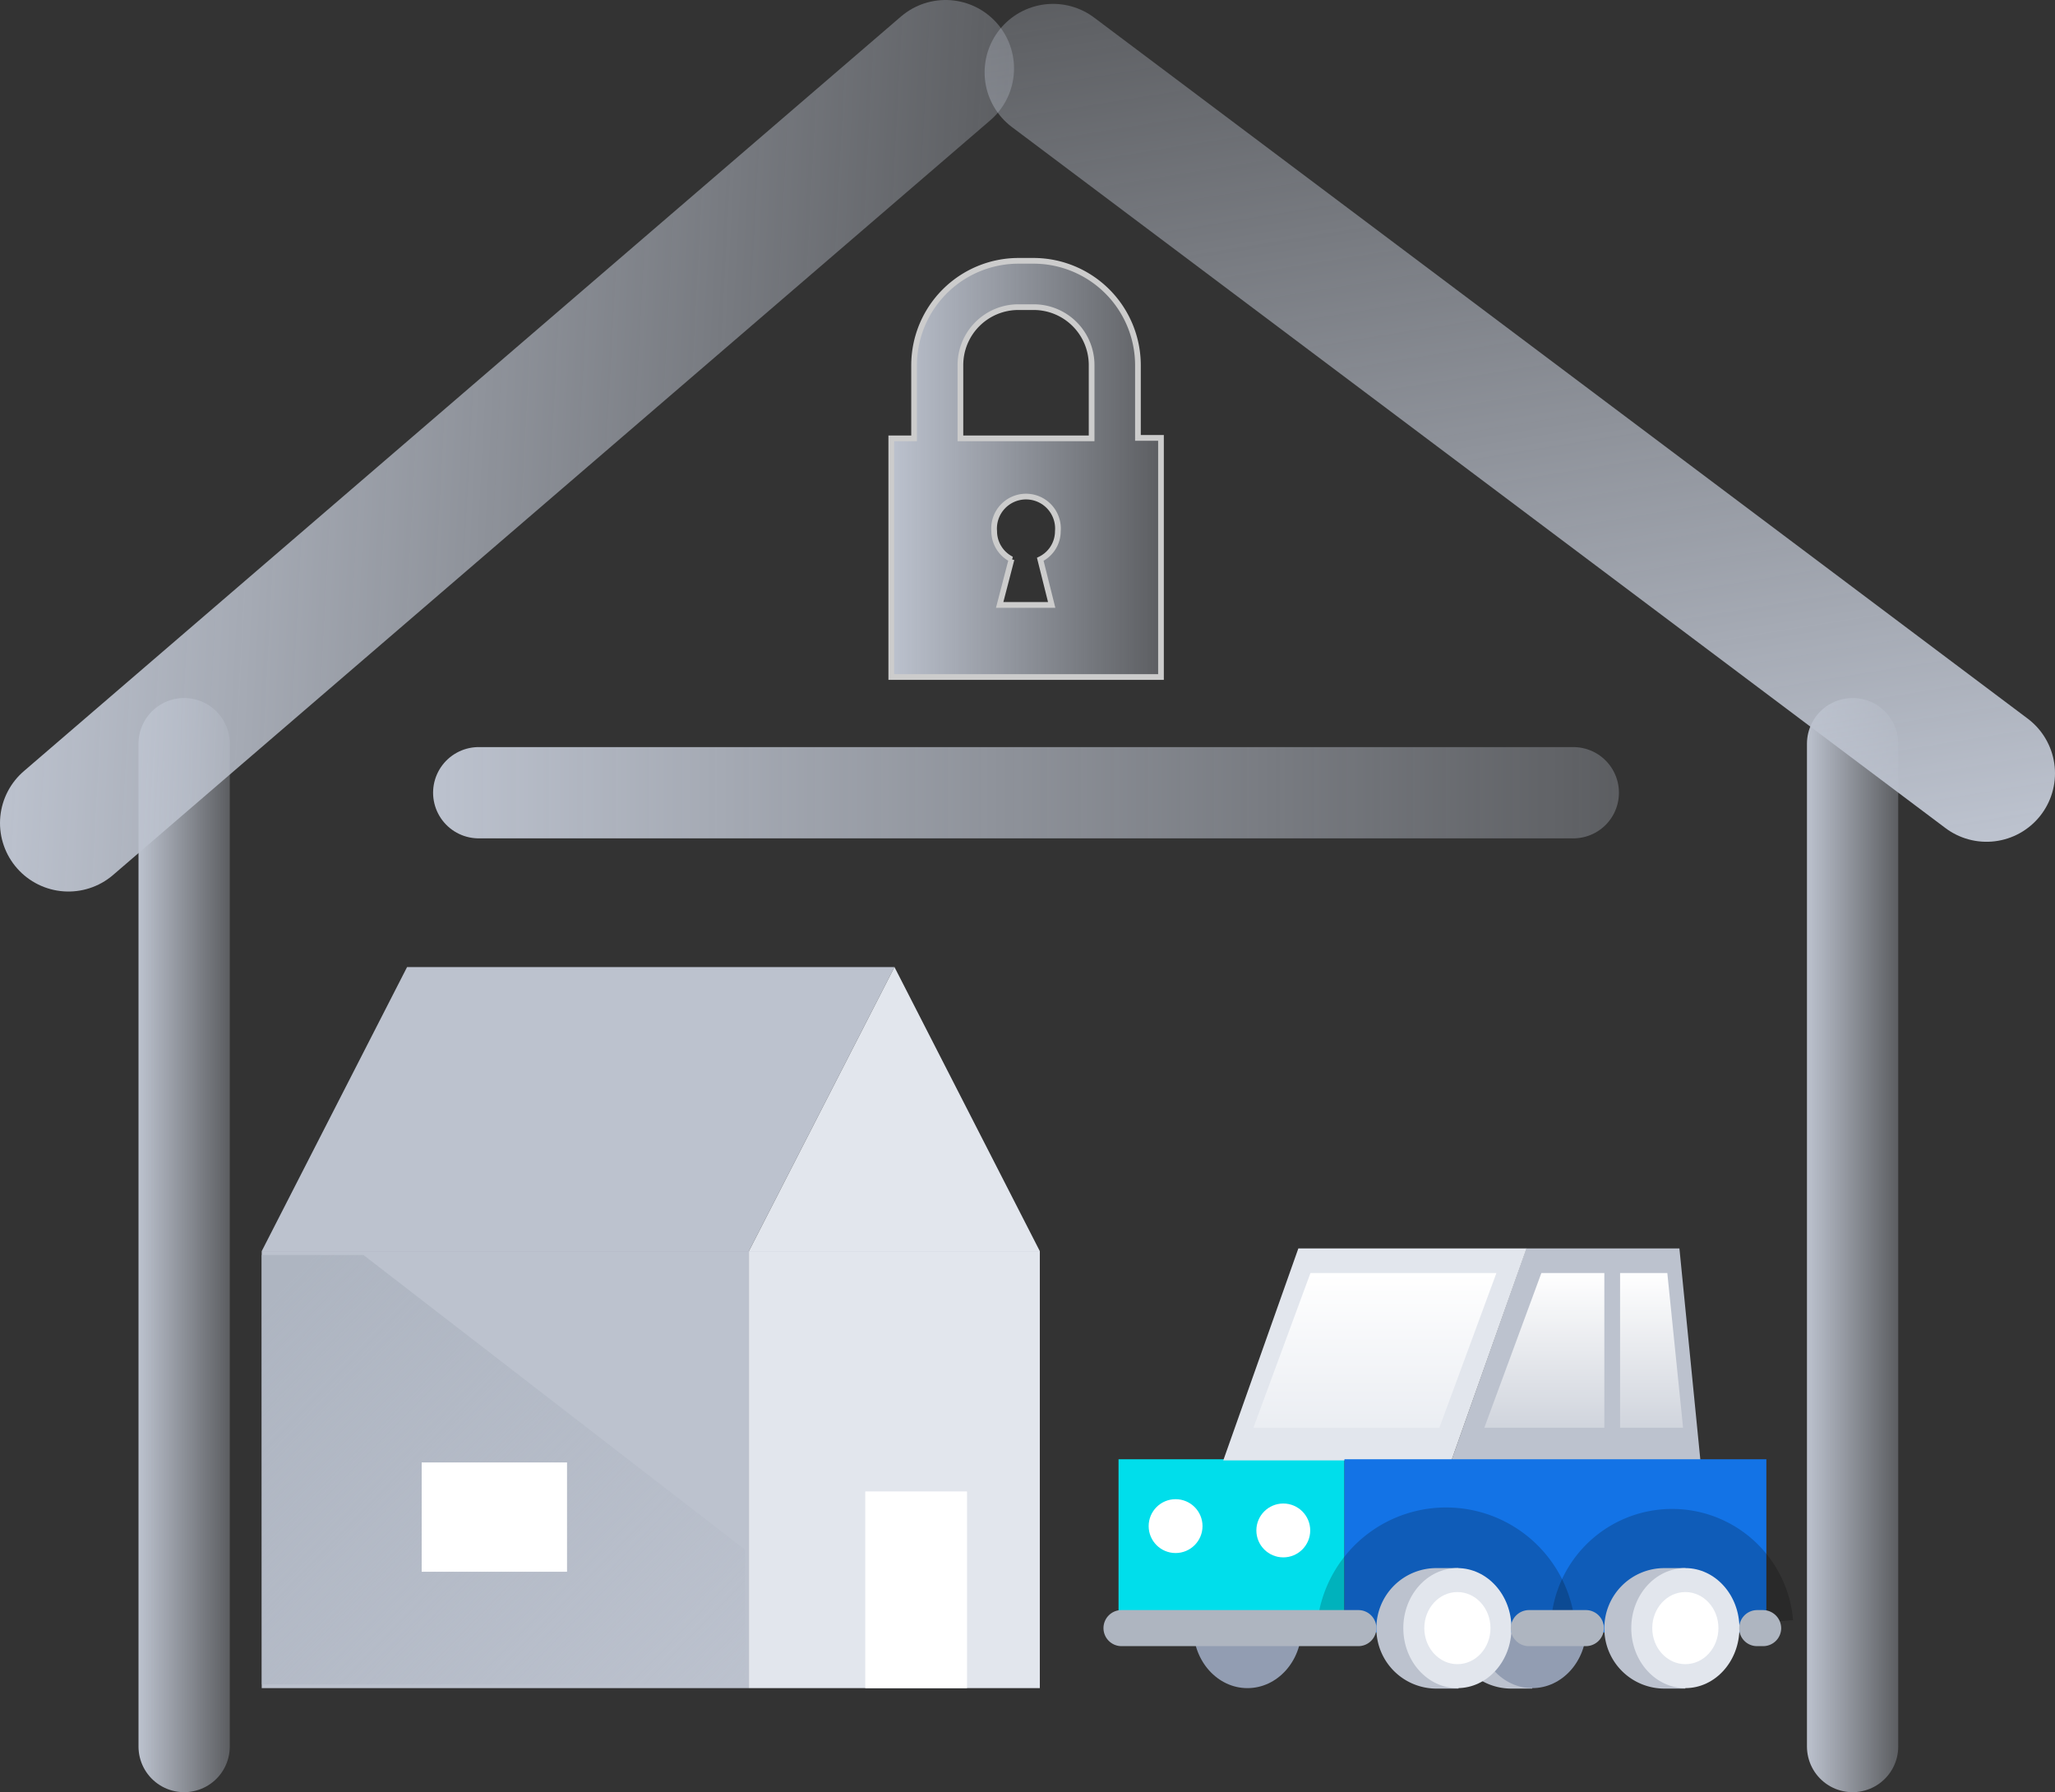 <svg xmlns="http://www.w3.org/2000/svg" xmlns:xlink="http://www.w3.org/1999/xlink" viewBox="0 0 90.06 78.54"><rect x="0" y="0" width="90.06" height="78.54" fill="#333333" stroke="none"/><defs><style>.cls-1{fill:#bcc2ce;}.cls-2{fill:#e2e6ed;}.cls-3{fill:url(#linear-gradient);}.cls-4{fill:#fff;}.cls-5{fill:#929db2;}.cls-6{fill:#00deeb;}.cls-7{fill:url(#linear-gradient-2);}.cls-8{fill:url(#linear-gradient-3);}.cls-9{fill:url(#linear-gradient-4);}.cls-10{fill:#1373e6;}.cls-11,.cls-13,.cls-14,.cls-15,.cls-16,.cls-17{fill:none;}.cls-11{stroke:#000;stroke-opacity:0.2;stroke-width:5px;}.cls-12{fill:#aeb5c0;}.cls-13,.cls-14,.cls-15,.cls-16,.cls-17{stroke-linecap:round;}.cls-13,.cls-14,.cls-15{stroke-width:4px;}.cls-13{stroke:url(#linear-gradient-5);}.cls-14{stroke:url(#linear-gradient-6);}.cls-15{stroke:url(#linear-gradient-7);}.cls-16,.cls-17{stroke-width:6px;}.cls-16{stroke:url(#linear-gradient-8);}.cls-17{stroke:url(#linear-gradient-9);}.cls-18{stroke:#ccc;stroke-width:0.25px;fill:url(#linear-gradient-10);}</style><linearGradient id="linear-gradient" x1="9.91" y1="17.62" x2="29.7" y2="-1.66" gradientTransform="matrix(1, 0, 0, -1, 0, 76.64)" gradientUnits="userSpaceOnUse"><stop offset="0" stop-color="#aeb5c1"/><stop offset="1" stop-color="#aeb5c2" stop-opacity="0"/></linearGradient><linearGradient id="linear-gradient-2" x1="60.25" y1="20.86" x2="60.25" y2="14.08" gradientTransform="matrix(1, 0, 0, -1, 0, 76.64)" gradientUnits="userSpaceOnUse"><stop offset="0" stop-color="#fff"/><stop offset="1" stop-color="#fff" stop-opacity="0.3"/></linearGradient><linearGradient id="linear-gradient-3" x1="67.68" y1="20.86" x2="67.68" y2="14.08" xlink:href="#linear-gradient-2"/><linearGradient id="linear-gradient-4" x1="72.35" y1="20.86" x2="72.35" y2="14.08" xlink:href="#linear-gradient-2"/><linearGradient id="linear-gradient-5" x1="6.07" y1="54.57" x2="10.07" y2="54.57" gradientUnits="userSpaceOnUse"><stop offset="0" stop-color="#bcc2ce"/><stop offset="1" stop-color="#bcc2ce" stop-opacity="0.3"/></linearGradient><linearGradient id="linear-gradient-6" x1="79.19" y1="54.57" x2="83.19" y2="54.57" xlink:href="#linear-gradient-5"/><linearGradient id="linear-gradient-7" x1="18.98" y1="34.74" x2="70.95" y2="34.74" xlink:href="#linear-gradient-5"/><linearGradient id="linear-gradient-8" x1="0.76" y1="13.61" x2="43.36" y2="13.61" gradientTransform="translate(0.92 4.75) rotate(3.09)" xlink:href="#linear-gradient-5"/><linearGradient id="linear-gradient-9" x1="-101.94" y1="141.67" x2="-59.33" y2="141.67" gradientTransform="matrix(-0.17, -0.99, 0.99, -0.16, -87.37, -39.01)" xlink:href="#linear-gradient-5"/><linearGradient id="linear-gradient-10" x1="39.05" y1="20.54" x2="50.88" y2="20.54" xlink:href="#linear-gradient-5"/></defs><g id="Layer_2" data-name="Layer 2"><g id="Layer_1-2" data-name="Layer 1"><rect class="cls-1" x="11.47" y="54.83" width="21.35" height="19.15"/><rect class="cls-2" x="32.82" y="54.83" width="12.75" height="19.15"/><path class="cls-1" d="M17.84,42.38H39.2L32.82,54.83H11.47Z"/><path class="cls-3" d="M11.47,73.82V55h4.46L32.66,67.92v5.9Z"/><path class="cls-2" d="M39.2,42.38l6.37,12.45H32.82Z"/><rect class="cls-4" x="18.48" y="64.09" width="6.37" height="4.79"/><rect class="cls-4" x="37.92" y="65.36" width="4.46" height="8.62"/><ellipse class="cls-5" cx="54.67" cy="71.35" rx="2.37" ry="2.63"/><path class="cls-1" d="M63.61,71.35a2.62,2.62,0,0,1,2.62-2.63h.92V74h-.92A2.62,2.62,0,0,1,63.61,71.35Z"/><ellipse class="cls-5" cx="67.15" cy="71.35" rx="2.37" ry="2.63"/><rect class="cls-6" x="49.02" y="63.95" width="9.9" height="7.59"/><path class="cls-1" d="M66.89,54.71H73.6L74.52,64H63.61Z"/><path class="cls-2" d="M56.9,54.71h10L63.61,64h-10Z"/><path class="cls-7" d="M57.43,55.79h8.15l-2.5,6.78H54.93Z"/><path class="cls-8" d="M67.55,55.79h2.76v6.78H65.05Z"/><path class="cls-9" d="M73.07,55.79H71v6.78h2.76Z"/><rect class="cls-10" x="58.92" y="63.95" width="18.49" height="7.59"/><path class="cls-11" d="M66.51,71.21a3.18,3.18,0,0,0-6.27,0"/><path class="cls-11" d="M76.09,71.21a2.82,2.82,0,0,0-5.62,0"/><circle class="cls-4" cx="56.24" cy="67.07" r="1.18"/><path class="cls-1" d="M60.32,71.35A2.63,2.63,0,0,1,63,68.72h.92V74H63A2.63,2.63,0,0,1,60.32,71.35Z"/><ellipse class="cls-2" cx="63.87" cy="71.35" rx="2.37" ry="2.63"/><ellipse class="cls-4" cx="63.87" cy="71.35" rx="1.45" ry="1.58"/><path class="cls-1" d="M70.31,71.35a2.63,2.63,0,0,1,2.63-2.63h.92V74h-.92A2.63,2.63,0,0,1,70.31,71.35Z"/><ellipse class="cls-2" cx="73.86" cy="71.35" rx="2.37" ry="2.63"/><ellipse class="cls-4" cx="73.86" cy="71.35" rx="1.45" ry="1.58"/><path class="cls-12" d="M49.15,70.56H59.53a.79.79,0,0,1,.79.79h0a.79.79,0,0,1-.79.79H49.15a.79.79,0,0,1-.79-.79h0A.79.79,0,0,1,49.15,70.56Z"/><path class="cls-12" d="M67,70.56h2.5a.79.79,0,0,1,.79.79h0a.79.79,0,0,1-.79.79H67a.79.79,0,0,1-.79-.79h0A.8.8,0,0,1,67,70.56Z"/><path class="cls-12" d="M77,70.56h.27a.8.8,0,0,1,.79.79h0a.79.79,0,0,1-.79.79H77a.78.78,0,0,1-.78-.79h0A.79.79,0,0,1,77,70.56Z"/><circle class="cls-4" cx="51.52" cy="66.88" r="1.18"/><line class="cls-13" x1="8.07" y1="32.59" x2="8.07" y2="76.54"/><line class="cls-14" x1="81.19" y1="32.59" x2="81.19" y2="76.54"/><line class="cls-15" x1="68.95" y1="34.74" x2="20.98" y2="34.74"/><line class="cls-16" x1="41.44" y1="3" x2="3" y2="36.07"/><line class="cls-17" x1="46.15" y1="3.17" x2="87.06" y2="33.89"/><path class="cls-18" d="M49.87,19.19V16a4.58,4.58,0,0,0-4.57-4.57h-.67A4.58,4.58,0,0,0,40.06,16v3.21h-1V29.67H50.88V19.19ZM42.09,16a2.54,2.54,0,0,1,2.54-2.54h.67A2.54,2.54,0,0,1,47.84,16v3.21H42.09Zm4,10.51H43.81l.52-2a1.38,1.38,0,0,1-.76-1.23,1.4,1.4,0,1,1,2.79,0,1.37,1.37,0,0,1-.77,1.23Z"/></g></g></svg>